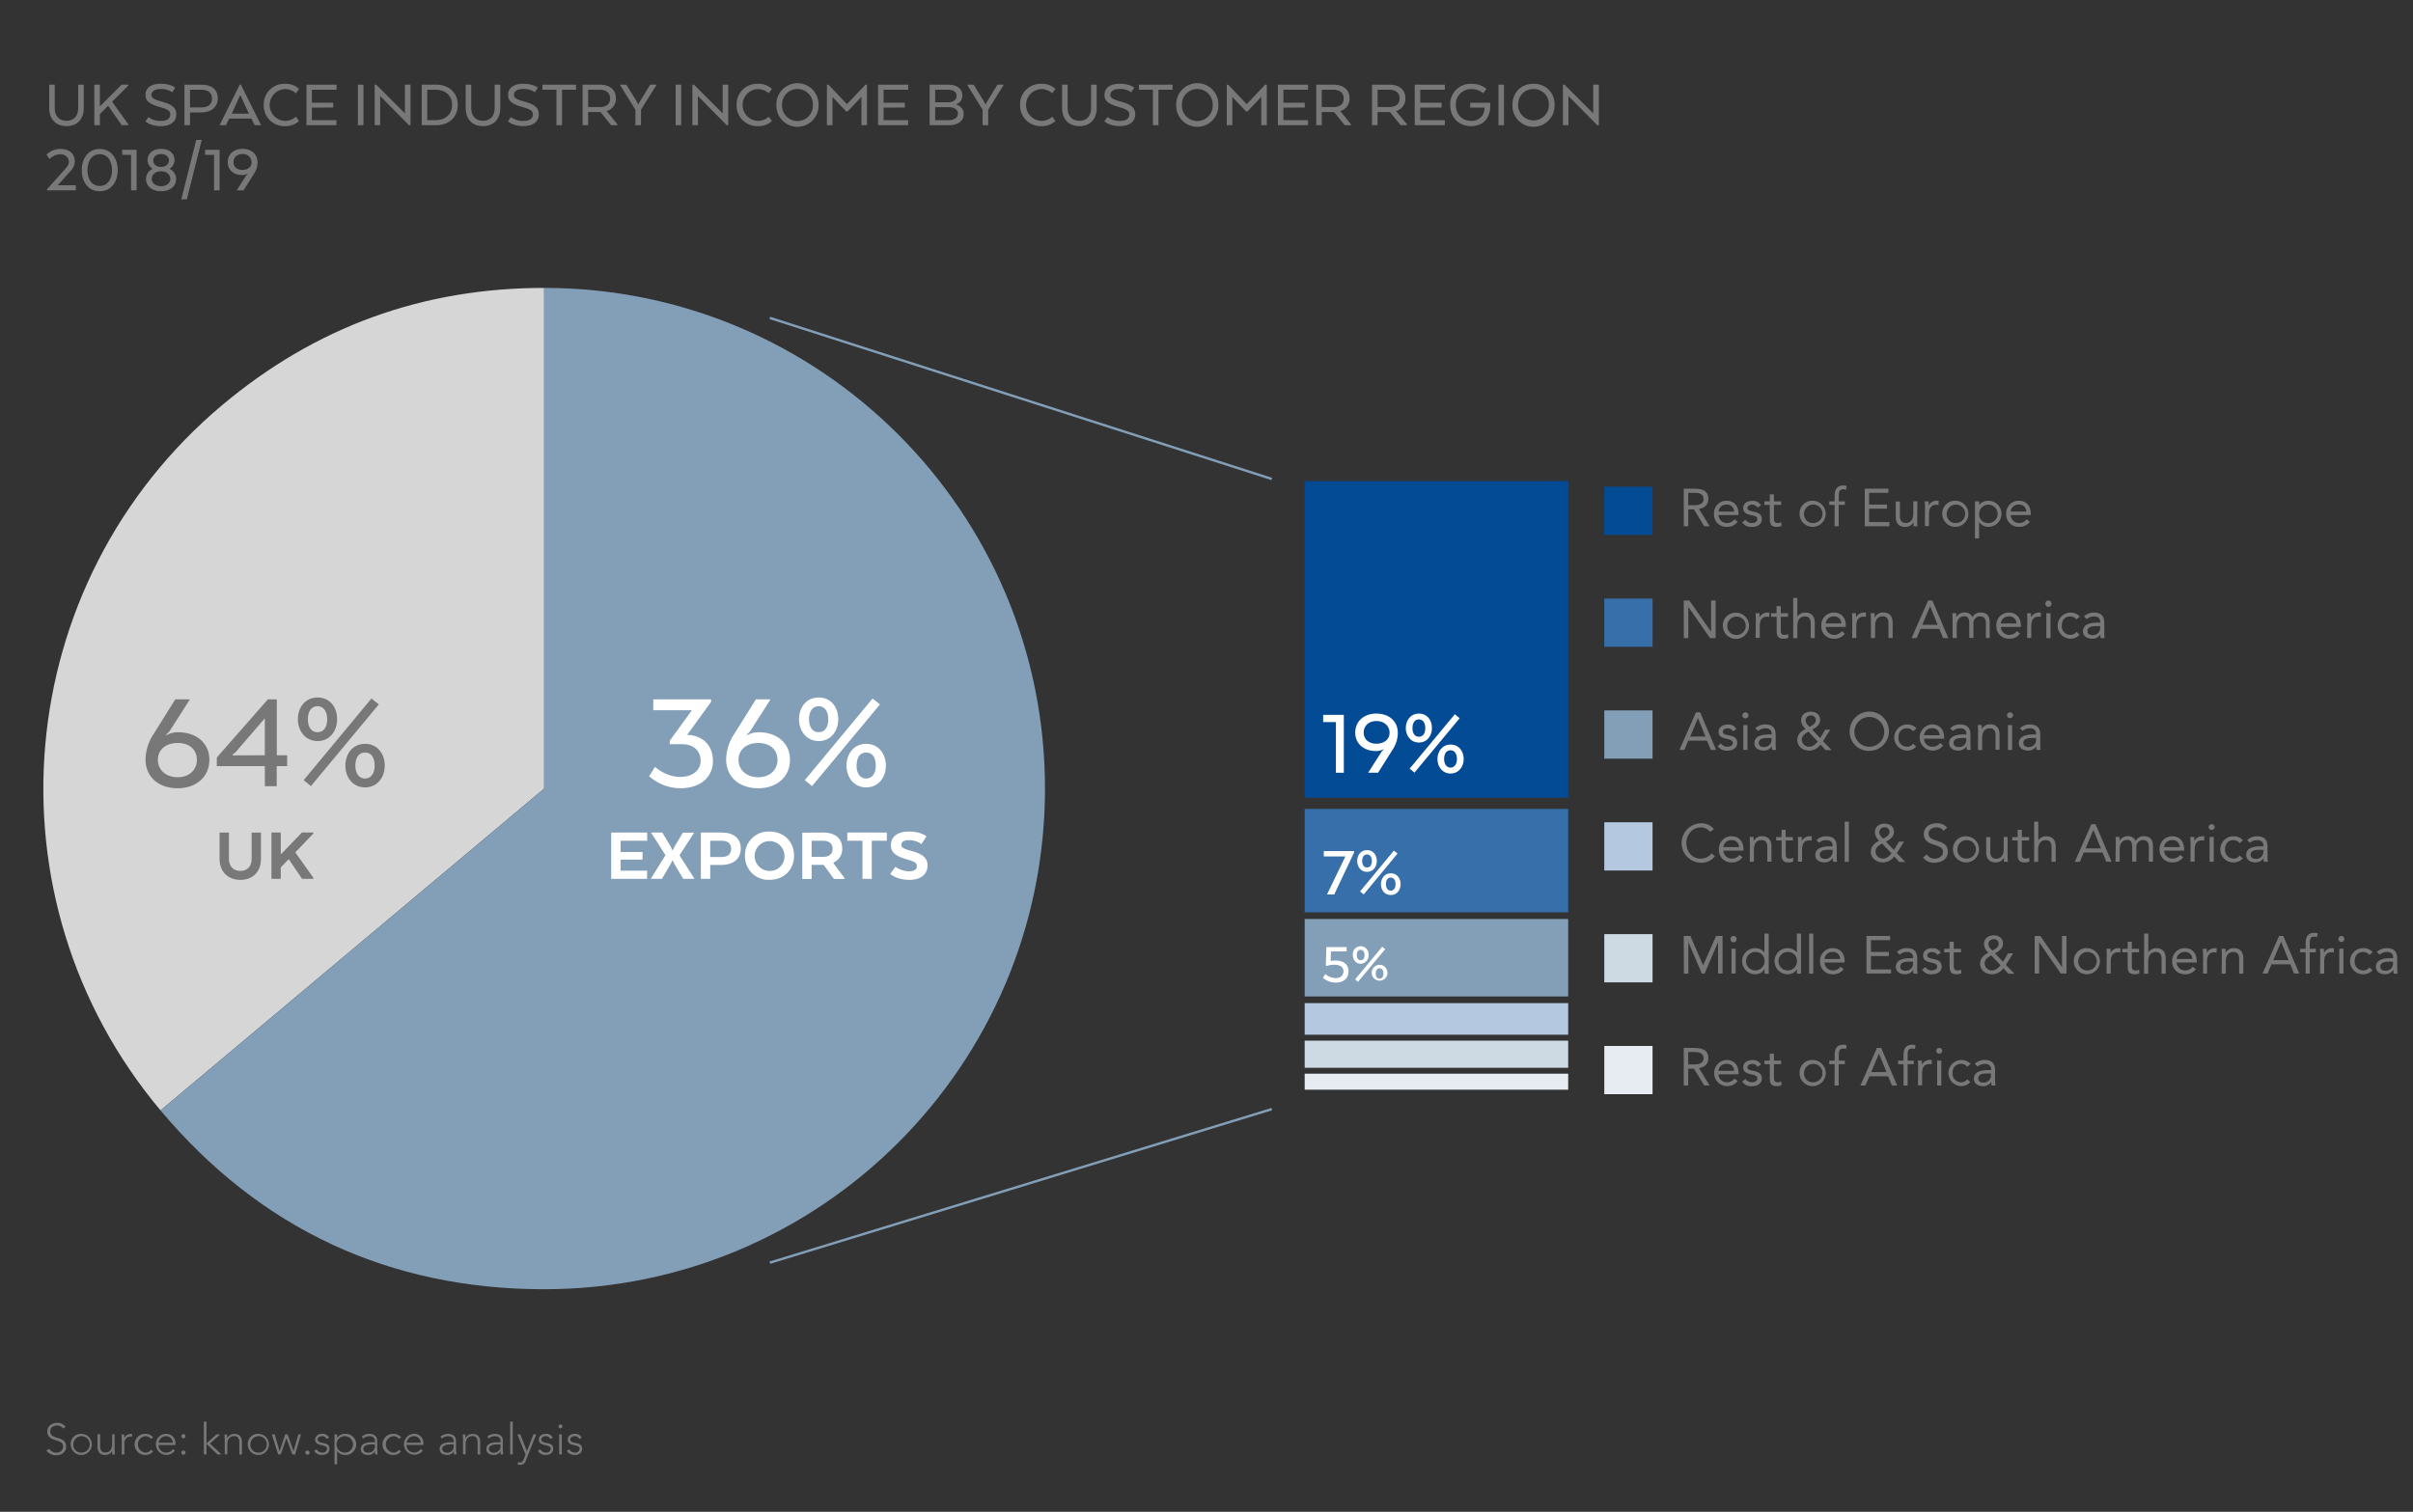 <?xml version="1.0" encoding="UTF-8"?>
<svg xmlns="http://www.w3.org/2000/svg" id="Artwork" viewBox="0 0 1000 626.73">
  <rect x="0" y="0" width="1000" height="626.73" fill="#333333" stroke="none"/>
  <defs>
    <style>.cls-1{fill:#797879;}.cls-2{fill:#044b95;}.cls-3{fill:#366faa;}.cls-4,.cls-9{fill:#839fb8;}.cls-5{fill:#b4c9df;}.cls-6{fill:#cdd9e3;}.cls-7{fill:#e6ecf1;}.cls-8{fill:#d7d6d7;}.cls-9{stroke:#839fb8;stroke-miterlimit:10;}.cls-10{fill:#fff;}</style>
  </defs>
  <path class="cls-1" d="M20.39,44.85V35.1h2.29v9.75c0,3,1.63,5.23,4.88,5.23s4.84-2.24,4.84-5.23V35.1h2.32v9.75c0,4.36-2.6,7.44-7.16,7.44S20.39,49.21,20.39,44.85Z"></path>
  <path class="cls-1" d="M50.38,35.1h2.8v.34l-6.7,6.72,6.7,9.41v.33H50.46L44.8,43.84l-3.41,3.44V51.9h-2.3V35.1h2.3v9Z"></path>
  <path class="cls-1" d="M66.56,50.14c2.83,0,4-1.09,4-2.66s-1-2.16-4.42-3.14c-4-1.15-5.85-2.38-5.85-5,0-2.89,2.35-4.62,6.3-4.62,4.2,0,6,1.62,6,1.62L71.4,38.27a8,8,0,0,0-4.78-1.38c-2.27,0-3.87.87-3.87,2.44,0,1.26,1,1.9,4.43,2.83,4.39,1.2,5.88,2.69,5.88,5.23,0,2.78-2,4.9-6.47,4.9-4.34,0-6.33-2-6.33-2l1.26-1.74A8,8,0,0,0,66.56,50.14Z"></path>
  <path class="cls-1" d="M83.5,35.1c4.2,0,6.75,2,6.75,5.66s-2.75,5.85-6.89,5.85H78.74V51.9h-2.3V35.1Zm-.08,2.1H78.74v7.34h4.68c2.71,0,4.45-1.12,4.45-3.73C87.87,38.38,86.1,37.2,83.42,37.2Z"></path>
  <path class="cls-1" d="M99.82,35.1l8.38,16.8h-2.64l-1.37-2.74H95L93.61,51.9H91l8.35-16.8Zm-.39,4.54-3.27,7.19-.17.28h7.19l-.16-.28-3.31-7.19Z"></path>
  <path class="cls-1" d="M118.08,52.29a8.51,8.51,0,0,1-8.79-8.76,8.5,8.5,0,0,1,8.79-8.79,7.89,7.89,0,0,1,5.85,2.13l-1.31,1.79a6.91,6.91,0,0,0-4.51-1.74,6.6,6.6,0,0,0,0,13.19,6.63,6.63,0,0,0,4.51-1.74l1.31,1.8A8,8,0,0,1,118.08,52.29Z"></path>
  <path class="cls-1" d="M129.25,44.62V49.8h10.19v2.1H127V35.1h12.48v2.1H129.25v5.38h8.85v2Z"></path>
  <path class="cls-1" d="M148.32,51.9V35.1h2.3V51.9Z"></path>
  <path class="cls-1" d="M169.49,51.9,157.56,39.83V51.9h-2.3V35.1h.65L167.81,47V35.1h2.32V51.9Z"></path>
  <path class="cls-1" d="M180.77,51.9h-6V35.1h6c5.35,0,8.93,3.31,8.93,8.4S186.12,51.9,180.77,51.9Zm-3.72-2.1h3.55c3.84,0,6.75-2.29,6.75-6.3s-2.91-6.3-6.75-6.3h-3.55Z"></path>
  <path class="cls-1" d="M193,44.85V35.1h2.29v9.75c0,3,1.63,5.23,4.88,5.23S205,47.84,205,44.85V35.1h2.32v9.75c0,4.36-2.6,7.44-7.16,7.44S193,49.21,193,44.85Z"></path>
  <path class="cls-1" d="M216.83,50.14c2.83,0,4-1.09,4-2.66s-1-2.16-4.43-3.14c-4-1.15-5.85-2.38-5.85-5,0-2.89,2.35-4.62,6.3-4.62,4.2,0,6.05,1.62,6.05,1.62l-1.26,1.91a8,8,0,0,0-4.79-1.38c-2.27,0-3.86.87-3.86,2.44,0,1.26,1,1.9,4.42,2.83,4.4,1.2,5.88,2.69,5.88,5.23,0,2.78-2,4.9-6.47,4.9-4.34,0-6.33-2-6.33-2l1.26-1.74A8,8,0,0,0,216.83,50.14Z"></path>
  <path class="cls-1" d="M238.73,35.1v2.1h-5.82V51.9h-2.3V37.2h-5.8V35.1Z"></path>
  <path class="cls-1" d="M255.25,40.76A5.22,5.22,0,0,1,251.47,46v.12l4.34,5.34v.45h-2.55l-4.39-5.46h-5.13V51.9h-2.29V35.1h7C252.67,35.1,255.25,37.09,255.25,40.76Zm-6.83-3.56h-4.68v7.17h4.9c2.47,0,4.2-1.12,4.2-3.56S251.11,37.2,248.42,37.2Z"></path>
  <path class="cls-1" d="M272.11,35.1l-6.47,10.36V51.9h-2.33V45.49L256.87,35.1h2.69l4.4,7.11.47,1h.17l.51-1,4.34-7.11Z"></path>
  <path class="cls-1" d="M280,51.9V35.1h2.3V51.9Z"></path>
  <path class="cls-1" d="M301.17,51.9,289.24,39.83V51.9h-2.3V35.1h.65L299.49,47V35.1h2.32V51.9Z"></path>
  <path class="cls-1" d="M314.05,52.29a8.5,8.5,0,0,1-8.79-8.76,8.49,8.49,0,0,1,8.79-8.79,7.89,7.89,0,0,1,5.85,2.13l-1.32,1.79a6.87,6.87,0,0,0-4.5-1.74,6.6,6.6,0,0,0,0,13.19,6.62,6.62,0,0,0,4.5-1.74l1.32,1.8A8,8,0,0,1,314.05,52.29Z"></path>
  <path class="cls-1" d="M321.75,43.53a8.74,8.74,0,1,1,17.47,0,8.74,8.74,0,1,1-17.47,0Zm15.12,0a6.39,6.39,0,1,0-12.77,0,6.39,6.39,0,1,0,12.77,0Z"></path>
  <path class="cls-1" d="M351.29,46.19h-.62l-5.68-6V51.9h-2.3V35.1h.65L351,43.17l7.67-8.07h.62V51.9H357V40.11Z"></path>
  <path class="cls-1" d="M366.18,44.62V49.8h10.2v2.1H363.89V35.1h12.49v2.1h-10.2v5.38H375v2Z"></path>
  <path class="cls-1" d="M393.12,51.9h-7.87V35.1h7.56c3.75,0,6,1.57,6,4.54a3.58,3.58,0,0,1-2.49,3.55v.2a3.9,3.9,0,0,1,3.05,3.81C399.39,50.36,396.84,51.9,393.12,51.9Zm-.36-14.7h-5.21v5.21h5.21c2.26,0,3.66-1,3.66-2.6C396.42,38,395.05,37.2,392.76,37.2Zm-5.21,12.6h5.65c2.1,0,3.78-.92,3.78-2.74,0-1.65-1.54-2.55-3.55-2.63h-5.88Z"></path>
  <path class="cls-1" d="M416,35.1l-6.47,10.36V51.9h-2.32V45.49L400.79,35.1h2.69l4.4,7.11.47,1h.17l.5-1,4.34-7.11Z"></path>
  <path class="cls-1" d="M431.54,52.29a8.51,8.51,0,0,1-8.8-8.76,8.5,8.5,0,0,1,8.8-8.79,7.89,7.89,0,0,1,5.85,2.13l-1.32,1.79a6.88,6.88,0,0,0-4.51-1.74,6.6,6.6,0,0,0,0,13.19,6.63,6.63,0,0,0,4.51-1.74l1.32,1.8A8,8,0,0,1,431.54,52.29Z"></path>
  <path class="cls-1" d="M440.16,44.85V35.1h2.29v9.75c0,3,1.63,5.23,4.88,5.23s4.84-2.24,4.84-5.23V35.1h2.32v9.75c0,4.36-2.6,7.44-7.16,7.44S440.16,49.21,440.16,44.85Z"></path>
  <path class="cls-1" d="M464,50.14c2.83,0,4-1.09,4-2.66s-1-2.16-4.43-3.14c-4-1.15-5.85-2.38-5.85-5,0-2.89,2.35-4.62,6.3-4.62,4.2,0,6.05,1.62,6.05,1.62l-1.26,1.91a8,8,0,0,0-4.79-1.38c-2.27,0-3.86.87-3.86,2.44,0,1.26,1,1.9,4.42,2.83,4.4,1.2,5.88,2.69,5.88,5.23,0,2.78-2,4.9-6.47,4.9-4.34,0-6.33-2-6.33-2L459,48.51A8,8,0,0,0,464,50.14Z"></path>
  <path class="cls-1" d="M485.91,35.1v2.1h-5.82V51.9h-2.3V37.2H472V35.1Z"></path>
  <path class="cls-1" d="M487.45,43.53a8.74,8.74,0,1,1,17.47,0,8.74,8.74,0,1,1-17.47,0Zm15.12,0a6.39,6.39,0,1,0-12.77,0,6.39,6.39,0,1,0,12.77,0Z"></path>
  <path class="cls-1" d="M517,46.19h-.62l-5.68-6V51.9h-2.3V35.1H509l7.64,8.07,7.67-8.07H525V51.9h-2.3V40.11Z"></path>
  <path class="cls-1" d="M531.88,44.62V49.8h10.2v2.1H529.59V35.1h12.49v2.1h-10.2v5.38h8.85v2Z"></path>
  <path class="cls-1" d="M559.27,40.76A5.22,5.22,0,0,1,555.49,46v.12l4.34,5.34v.45h-2.55l-4.4-5.46h-5.12V51.9h-2.3V35.1h7C556.69,35.1,559.27,37.09,559.27,40.76Zm-6.83-3.56h-4.68v7.17h4.9c2.47,0,4.2-1.12,4.2-3.56S555.13,37.2,552.44,37.2Z"></path>
  <path class="cls-1" d="M582.42,40.76A5.21,5.21,0,0,1,578.64,46v.12L583,51.45v.45h-2.54L576,46.44h-5.12V51.9h-2.3V35.1h7C579.85,35.1,582.42,37.09,582.42,40.76Zm-6.83-3.56h-4.67v7.17h4.9c2.46,0,4.2-1.12,4.2-3.56S578.28,37.2,575.59,37.2Z"></path>
  <path class="cls-1" d="M588.58,44.62V49.8h10.2v2.1H586.29V35.1h12.49v2.1h-10.2v5.38h8.85v2Z"></path>
  <path class="cls-1" d="M617.59,42.58v1.29c0,5.06-2.88,8.42-7.89,8.42-5.41,0-8.71-3.89-8.71-8.76a8.43,8.43,0,0,1,8.79-8.79c4.31,0,6.24,2.18,6.24,2.18l-1.37,1.77a7.2,7.2,0,0,0-4.87-1.77,6.28,6.28,0,0,0-6.44,6.61c0,3.64,2.38,6.58,6.33,6.58a5.19,5.19,0,0,0,5.54-5.26v-.23h-5.93v-2Z"></path>
  <path class="cls-1" d="M621,51.9V35.1h2.29V51.9Z"></path>
  <path class="cls-1" d="M626.78,43.53c0-4.93,3.38-8.79,8.7-8.79a8.41,8.41,0,0,1,8.77,8.79,8.74,8.74,0,1,1-17.47,0Zm15.11,0a6.27,6.27,0,0,0-6.41-6.61c-3.86,0-6.35,2.94-6.35,6.61a6.38,6.38,0,1,0,12.76,0Z"></path>
  <path class="cls-1" d="M661.94,51.9,650,39.83V51.9h-2.29V35.1h.64L660.26,47V35.1h2.33V51.9Z"></path>
  <path class="cls-1" d="M26.8,70.31c1.26-1.4,1.74-2.13,1.74-3.22,0-1.77-1.4-3.14-3.64-3.14a6.25,6.25,0,0,0-4.34,2l-1.29-1.85A8.13,8.13,0,0,1,25,61.74c4,0,6,2.24,6,5.12A5.83,5.83,0,0,1,29.12,71L23.94,76.8h7.48v2.1H19.52v-.5Z"></path>
  <path class="cls-1" d="M33.88,70.53c0-4.84,2.69-8.79,7.45-8.79s7.45,3.95,7.45,8.79-2.66,8.76-7.45,8.76S33.88,75.32,33.88,70.53Zm12.55,0c0-3.67-1.77-6.61-5.1-6.61s-5.09,2.94-5.09,6.61,1.76,6.55,5.09,6.55S46.43,74.17,46.43,70.53Z"></path>
  <path class="cls-1" d="M56.62,62.1V78.9h-2.3V64.2H50.63V62.1Z"></path>
  <path class="cls-1" d="M60.51,74.28A4.61,4.61,0,0,1,63.28,70a4.2,4.2,0,0,1-2.12-3.67c0-2.58,2.1-4.62,5.6-4.62s5.57,2,5.57,4.62A4.21,4.21,0,0,1,70.2,70,4.64,4.64,0,0,1,73,74.28c0,2.72-2.27,5-6.21,5S60.51,77,60.51,74.28Zm10.08-.08C70.59,72.32,69,71,66.76,71s-3.87,1.31-3.87,3.19c0,1.59,1.51,3,3.87,3S70.59,75.79,70.59,74.2ZM70,66.44c0-1.43-1.24-2.57-3.22-2.57S63.51,65,63.51,66.44c0,1.6,1.23,2.77,3.25,2.77S70,68,70,66.44Z"></path>
  <path class="cls-1" d="M75.13,82.65,81.32,58h2.29L77.42,82.65Z"></path>
  <path class="cls-1" d="M91,62.1V78.9H88.71V64.2H85V62.1Z"></path>
  <path class="cls-1" d="M105.14,72.21l-4.2,6.69H98.09L101.87,73a2.87,2.87,0,0,1,.75-.82V72a4.43,4.43,0,0,1-2.24.56c-3.67,0-6-2.24-6-5.32,0-3.44,2.66-5.54,6.1-5.54,3.69,0,6.24,2.18,6.24,5.6A8.79,8.79,0,0,1,105.14,72.21Zm-.87-5a3.49,3.49,0,0,0-3.77-3.36c-2.27,0-3.73,1.4-3.73,3.34s1.37,3.24,3.73,3.24C102.48,70.47,104.27,69.38,104.27,67.25Z"></path>
  <polygon class="cls-2" points="664.85 201.77 684.85 201.77 684.85 221.77 664.85 221.77 664.85 201.77 664.85 201.77"></polygon>
  <path class="cls-1" d="M697.78,202.57h4c3,0,6.2.44,6.2,4.29,0,2.27-1.47,3.74-3.89,4.12l4.42,7.17h-2.26l-4.23-7h-2.37v7h-1.85Zm1.85,6.87h1.65c2,0,4.7,0,4.7-2.58,0-2.24-2-2.57-3.76-2.57h-2.59Z"></path>
  <path class="cls-1" d="M720.11,216.28a5.28,5.28,0,0,1-4.58,2.13,5.1,5.1,0,0,1-5.21-5.41,5.15,5.15,0,0,1,5.28-5.41c2.9,0,4.88,2,4.88,5.39v.55h-8.31a3.44,3.44,0,0,0,3.36,3.3,3.84,3.84,0,0,0,3.28-1.56Zm-1.48-4.2a2.86,2.86,0,0,0-3.1-2.91,3.18,3.18,0,0,0-3.36,2.91Z"></path>
  <path class="cls-1" d="M723.36,215.44a3.19,3.19,0,0,0,2.64,1.39c1.08,0,2.27-.46,2.27-1.59s-1.1-1.38-2.2-1.62c-2-.44-3.63-.86-3.63-3s1.94-3,3.85-3a3.75,3.75,0,0,1,3.5,1.87l-1.43.94a2.47,2.47,0,0,0-2.18-1.23c-.95,0-2,.46-2,1.43s1.23,1.23,2.59,1.5c1.83.35,3.37,1,3.37,3.08,0,2.33-2.07,3.23-4.12,3.23a4.34,4.34,0,0,1-4-1.91Z"></path>
  <path class="cls-1" d="M738.15,209.3h-3v5.15c0,1.32,0,2.38,1.54,2.38a3.35,3.35,0,0,0,1.52-.35l.07,1.56a5.34,5.34,0,0,1-2,.37c-2.44,0-2.83-1.32-2.83-3.45V209.3h-2.25v-1.45h2.25v-2.93h1.71v2.93h3Z"></path>
  <path class="cls-1" d="M751.28,207.59a5.41,5.41,0,1,1-5.5,5.41A5.24,5.24,0,0,1,751.28,207.59Zm0,9.24a3.83,3.83,0,1,0-3.65-3.83A3.59,3.59,0,0,0,751.28,216.83Z"></path>
  <path class="cls-1" d="M760.32,209.3h-2.24v-1.45h2.24v-2.31c0-2.51.88-4.29,3.66-4.29a3.24,3.24,0,0,1,1.32.26l-.25,1.54a3.56,3.56,0,0,0-1.16-.22c-1.78,0-1.85,1.3-1.85,3.09v1.93h2.51v1.45H762v8.85h-1.72Z"></path>
  <path class="cls-1" d="M772.8,202.57h9.79v1.72h-8v4.88h7.42v1.72h-7.42v5.54H783v1.72H772.8Z"></path>
  <path class="cls-1" d="M794.51,215.71c0,.94.09,1.76.09,2.44H793c0-.55,0-1.12,0-1.7h0a3.72,3.72,0,0,1-3.43,2c-2.71,0-3.92-1.71-3.92-4.2v-6.36h1.72V214c0,1.72.75,2.8,2.35,2.8,2.23,0,3.2-1.61,3.2-4v-5h1.71Z"></path>
  <path class="cls-1" d="M797.77,210.29c0-.94-.09-1.76-.09-2.44h1.63c0,.55,0,1.12,0,1.7h0a3.74,3.74,0,0,1,3.44-2,2,2,0,0,1,.7.11l-.11,1.74a3.21,3.21,0,0,0-.92-.14c-2.09,0-3,1.48-3,3.83v5h-1.71Z"></path>
  <path class="cls-1" d="M810.42,207.59a5.41,5.41,0,1,1-5.5,5.41A5.24,5.24,0,0,1,810.42,207.59Zm0,9.24a3.83,3.83,0,1,0-3.66-3.83A3.59,3.59,0,0,0,810.42,216.83Z"></path>
  <path class="cls-1" d="M818.49,207.85h1.72v1.5h0a4.78,4.78,0,0,1,3.7-1.76,5.41,5.41,0,0,1,.26,10.82,4.45,4.45,0,0,1-4-2.09h0v6.85h-1.72Zm5.37,9a3.83,3.83,0,1,0-3.65-3.83A3.59,3.59,0,0,0,823.86,216.83Z"></path>
  <path class="cls-1" d="M841.22,216.28a5.29,5.29,0,0,1-4.58,2.13,5.11,5.11,0,0,1-5.22-5.41,5.16,5.16,0,0,1,5.29-5.41c2.9,0,4.88,2,4.88,5.39v.55h-8.32a3.45,3.45,0,0,0,3.37,3.3,3.86,3.86,0,0,0,3.28-1.56Zm-1.48-4.2a2.86,2.86,0,0,0-3.1-2.91,3.19,3.19,0,0,0-3.37,2.91Z"></path>
  <polygon class="cls-3" points="664.85 248.13 684.85 248.13 684.85 268.13 664.85 268.13 664.85 248.13 664.85 248.13"></polygon>
  <path class="cls-1" d="M697.78,248.94h2.33l9,12.94h0V248.94H711v15.58h-2.33l-9-12.94h0v12.94h-1.85Z"></path>
  <path class="cls-1" d="M719.49,254a5.42,5.42,0,1,1-5.5,5.42A5.25,5.25,0,0,1,719.49,254Zm0,9.25a3.83,3.83,0,1,0-3.65-3.83A3.6,3.6,0,0,0,719.49,263.2Z"></path>
  <path class="cls-1" d="M727.65,256.66c0-1-.09-1.76-.09-2.44h1.63c0,.55,0,1.12,0,1.69h0a3.74,3.74,0,0,1,3.43-2,2.28,2.28,0,0,1,.71.11l-.11,1.74a3.22,3.22,0,0,0-.93-.13c-2.09,0-3,1.47-3,3.83v5h-1.72Z"></path>
  <path class="cls-1" d="M741,255.67h-3v5.15c0,1.32,0,2.38,1.54,2.38a3.24,3.24,0,0,0,1.52-.36l.07,1.57a5.33,5.33,0,0,1-2,.37c-2.45,0-2.84-1.32-2.84-3.45v-5.66H734v-1.45h2.25v-2.93H738v2.93h3Z"></path>
  <path class="cls-1" d="M743.14,247.88h1.72v7.77h0a3.85,3.85,0,0,1,3.3-1.7c2.71,0,3.92,1.72,3.92,4.21v6.36H750.4v-6.19c0-1.71-.75-2.79-2.35-2.79-2.22,0-3.19,1.6-3.19,4v5h-1.72Z"></path>
  <path class="cls-1" d="M764.57,262.65a5.28,5.28,0,0,1-4.58,2.13,5.1,5.1,0,0,1-5.21-5.41,5.16,5.16,0,0,1,5.28-5.42c2.9,0,4.88,2,4.88,5.39v.56h-8.31a3.44,3.44,0,0,0,3.36,3.3,3.82,3.82,0,0,0,3.28-1.57Zm-1.47-4.21a2.86,2.86,0,0,0-3.11-2.9,3.18,3.18,0,0,0-3.36,2.9Z"></path>
  <path class="cls-1" d="M767.6,256.66c0-1-.08-1.76-.08-2.44h1.62c0,.55.05,1.12.05,1.69h0a3.76,3.76,0,0,1,3.44-2,2.22,2.22,0,0,1,.7.11l-.11,1.74a3.2,3.2,0,0,0-.92-.13c-2.09,0-3,1.47-3,3.83v5H767.6Z"></path>
  <path class="cls-1" d="M775.35,256.66c0-1-.09-1.76-.09-2.44h1.63c0,.55,0,1.12,0,1.69H777a3.73,3.73,0,0,1,3.43-2c2.71,0,3.92,1.72,3.92,4.21v6.36h-1.72v-6.19c0-1.71-.75-2.79-2.35-2.79-2.23,0-3.2,1.6-3.2,4v5h-1.71Z"></path>
  <path class="cls-1" d="M799.07,248.94h1.73l6.63,15.58h-2.16l-1.58-3.83H795.9l-1.61,3.83H792.2Zm.83,2.37h0L796.62,259H803Z"></path>
  <path class="cls-1" d="M809.18,256.66c0-1-.08-1.76-.08-2.44h1.62c0,.55,0,1.12,0,1.69h0a3.74,3.74,0,0,1,3.43-2,3.2,3.2,0,0,1,3.26,2,3.59,3.59,0,0,1,3.26-2c3,0,3.91,1.65,3.91,4.32v6.25H823v-6.17c0-1.43-.51-2.81-2.51-2.81a2.77,2.77,0,0,0-2.66,3v5.95h-1.72v-5.84c0-2.26-.57-3.14-2-3.14-2.22,0-3.19,1.6-3.19,4v5h-1.72Z"></path>
  <path class="cls-1" d="M837.13,262.65a5.29,5.29,0,0,1-4.58,2.13,5.1,5.1,0,0,1-5.22-5.41,5.16,5.16,0,0,1,5.28-5.42c2.91,0,4.89,2,4.89,5.39v.56h-8.32a3.45,3.45,0,0,0,3.37,3.3,3.84,3.84,0,0,0,3.28-1.57Zm-1.48-4.21a2.85,2.85,0,0,0-3.1-2.9,3.19,3.19,0,0,0-3.37,2.9Z"></path>
  <path class="cls-1" d="M840.16,256.66c0-1-.09-1.76-.09-2.44h1.63c0,.55,0,1.12,0,1.69h0a3.74,3.74,0,0,1,3.43-2,2.22,2.22,0,0,1,.7.11l-.11,1.74a3.1,3.1,0,0,0-.92-.13c-2.09,0-3,1.47-3,3.83v5h-1.72Z"></path>
  <path class="cls-1" d="M848.92,248.94a1.25,1.25,0,0,1,1.25,1.25,1.26,1.26,0,1,1-2.51,0A1.25,1.25,0,0,1,848.92,248.94Zm-.86,5.28h1.71v10.3h-1.71Z"></path>
  <path class="cls-1" d="M860.51,256.79a3.15,3.15,0,0,0-2.59-1.25c-2.32,0-3.48,1.71-3.48,3.83a3.56,3.56,0,0,0,3.48,3.83,3,3,0,0,0,2.61-1.28l1.28,1.21a5,5,0,0,1-3.89,1.65,5.42,5.42,0,0,1,0-10.83,5.26,5.26,0,0,1,4,1.63Z"></path>
  <path class="cls-1" d="M863.66,255.54a5.71,5.71,0,0,1,4.09-1.59c3,0,4.31,1.46,4.31,4.36v4.42a12.58,12.58,0,0,0,.15,1.79h-1.65a7.4,7.4,0,0,1-.11-1.54h0a3.91,3.91,0,0,1-3.39,1.8c-2.09,0-3.83-1.06-3.83-3.06,0-3.41,4-3.61,6.49-3.61h.66v-.31c0-1.49-.94-2.26-2.55-2.26a4.57,4.57,0,0,0-3.06,1.12Zm5,4c-2.18,0-3.59.6-3.59,2s1,1.78,2.27,1.78a2.93,2.93,0,0,0,3-3.1v-.67Z"></path>
  <polygon class="cls-4" points="664.85 294.5 684.85 294.5 684.85 314.5 664.85 314.5 664.85 294.5 664.85 294.5"></polygon>
  <path class="cls-1" d="M702.84,295.31h1.74l6.62,15.57H709l-1.58-3.83h-7.79l-1.61,3.83H696Zm.83,2.37h0l-3.23,7.66h6.35Z"></path>
  <path class="cls-1" d="M713.18,308.18a3.2,3.2,0,0,0,2.64,1.38c1.08,0,2.26-.46,2.26-1.58s-1.1-1.39-2.2-1.63c-2-.44-3.63-.86-3.63-3s1.94-3,3.85-3a3.73,3.73,0,0,1,3.5,1.87l-1.43.95a2.44,2.44,0,0,0-2.18-1.23c-.94,0-2,.46-2,1.43s1.23,1.23,2.6,1.49c1.82.35,3.36,1,3.36,3.08,0,2.34-2.07,3.24-4.11,3.24a4.35,4.35,0,0,1-4-1.92Z"></path>
  <path class="cls-1" d="M723.34,295.31a1.24,1.24,0,0,1,1.25,1.25,1.25,1.25,0,1,1-2.5,0A1.25,1.25,0,0,1,723.34,295.31Zm-.86,5.28h1.72v10.29h-1.72Z"></path>
  <path class="cls-1" d="M727.48,301.91a5.71,5.71,0,0,1,4.09-1.59c3,0,4.31,1.45,4.31,4.36v4.42a11.11,11.11,0,0,0,.16,1.78h-1.65a7.36,7.36,0,0,1-.11-1.54h0a3.88,3.88,0,0,1-3.39,1.81c-2.09,0-3.83-1.06-3.83-3.06,0-3.41,4-3.61,6.5-3.61h.66v-.31c0-1.49-.95-2.26-2.56-2.26a4.57,4.57,0,0,0-3.06,1.12Zm5,4c-2.18,0-3.59.6-3.59,2s1,1.79,2.27,1.79a3,3,0,0,0,3-3.11v-.66Z"></path>
  <path class="cls-1" d="M754.45,308.64a5.59,5.59,0,0,1-4.66,2.51c-2.64,0-4.95-1.65-4.95-4.45,0-2.2,1.58-3.65,3.45-4.51a5.16,5.16,0,0,1-1.87-3.61c0-2.31,1.87-3.56,4-3.56s3.89,1.17,3.89,3.45c0,2-1.74,3.15-3.3,4l3.3,3.5,2.09-3.5h2.09l-3,4.8,3.56,3.65h-2.53Zm-5-5.33c-1.32.73-2.75,1.65-2.75,3.33a3,3,0,0,0,3,2.92c1.61,0,2.62-1,3.61-2.15Zm.47-2c1.16-.64,2.59-1.34,2.59-2.88a1.84,1.84,0,0,0-2-1.83,2.1,2.1,0,0,0-2.24,2.09,3.08,3.08,0,0,0,1.08,2.05Z"></path>
  <path class="cls-1" d="M766.55,303.09a8.14,8.14,0,1,1,8.14,8.19A7.91,7.91,0,0,1,766.55,303.09Zm14.3,0a6.17,6.17,0,1,0-6.16,6.47A6.15,6.15,0,0,0,780.85,303.09Z"></path>
  <path class="cls-1" d="M792.82,303.16a3.16,3.16,0,0,0-2.6-1.25c-2.31,0-3.47,1.71-3.47,3.82a3.55,3.55,0,0,0,3.47,3.83,3,3,0,0,0,2.62-1.27l1.28,1.21a5,5,0,0,1-3.9,1.65,5.42,5.42,0,0,1,0-10.83,5.23,5.23,0,0,1,4,1.63Z"></path>
  <path class="cls-1" d="M805.29,309a5.27,5.27,0,0,1-4.58,2.14,5.42,5.42,0,0,1,.07-10.83c2.91,0,4.89,2,4.89,5.39v.55h-8.32a3.44,3.44,0,0,0,3.36,3.3A3.81,3.81,0,0,0,804,308Zm-1.47-4.2a2.86,2.86,0,0,0-3.11-2.9,3.18,3.18,0,0,0-3.36,2.9Z"></path>
  <path class="cls-1" d="M808.19,301.91a5.75,5.75,0,0,1,4.1-1.59c3,0,4.31,1.45,4.31,4.36v4.42a12.43,12.43,0,0,0,.15,1.78H815.1a7.36,7.36,0,0,1-.11-1.54h0a3.89,3.89,0,0,1-3.39,1.81c-2.09,0-3.83-1.06-3.83-3.06,0-3.41,4-3.61,6.49-3.61h.66v-.31c0-1.49-.94-2.26-2.55-2.26a4.57,4.57,0,0,0-3.06,1.12Zm5,4c-2.18,0-3.59.6-3.59,2s1,1.79,2.27,1.79a2.93,2.93,0,0,0,3-3.11v-.66Z"></path>
  <path class="cls-1" d="M819.74,303c0-.95-.08-1.76-.08-2.44h1.63c0,.55,0,1.12,0,1.69h0a3.75,3.75,0,0,1,3.43-2c2.71,0,3.92,1.72,3.92,4.2v6.36H827V304.7c0-1.72-.75-2.79-2.36-2.79-2.22,0-3.19,1.6-3.19,4v5h-1.72Z"></path>
  <path class="cls-1" d="M833,295.31a1.25,1.25,0,0,1,1.25,1.25,1.26,1.26,0,0,1-2.51,0A1.25,1.25,0,0,1,833,295.31Zm-.86,5.28h1.72v10.29h-1.72Z"></path>
  <path class="cls-1" d="M837.12,301.91a5.75,5.75,0,0,1,4.1-1.59c3,0,4.31,1.45,4.31,4.36v4.42a12.43,12.43,0,0,0,.15,1.78H844a7.36,7.36,0,0,1-.11-1.54h0a3.89,3.89,0,0,1-3.39,1.81c-2.09,0-3.83-1.06-3.83-3.06,0-3.41,4-3.61,6.49-3.61h.66v-.31c0-1.49-.94-2.26-2.55-2.26A4.57,4.57,0,0,0,838.2,303Zm5,4c-2.18,0-3.59.6-3.59,2s1,1.79,2.27,1.79a2.93,2.93,0,0,0,3-3.11v-.66Z"></path>
  <polygon class="cls-5" points="664.85 340.87 684.85 340.87 684.85 360.87 664.85 360.87 664.85 340.87 664.85 340.87"></polygon>
  <path class="cls-1" d="M708.69,344.88A4.8,4.8,0,0,0,704.8,343c-3.48,0-5.94,3.06-5.94,6.47,0,3.61,2.44,6.47,5.94,6.47a5.49,5.49,0,0,0,4.51-2.18l1.38,1.17a6.91,6.91,0,0,1-5.89,2.73,8.19,8.19,0,0,1,0-16.37,6.73,6.73,0,0,1,5.5,2.44Z"></path>
  <path class="cls-1" d="M722.15,355.38a5.28,5.28,0,0,1-4.57,2.13,5.1,5.1,0,0,1-5.22-5.41,5.16,5.16,0,0,1,5.28-5.41c2.91,0,4.89,2,4.89,5.39v.55h-8.32a3.45,3.45,0,0,0,3.37,3.3,3.86,3.86,0,0,0,3.28-1.56Zm-1.47-4.2a2.87,2.87,0,0,0-3.1-2.91,3.19,3.19,0,0,0-3.37,2.91Z"></path>
  <path class="cls-1" d="M725.19,349.4c0-.95-.09-1.77-.09-2.45h1.63c0,.55,0,1.12,0,1.7h.05a3.72,3.72,0,0,1,3.43-2c2.71,0,3.92,1.71,3.92,4.2v6.36h-1.72v-6.18c0-1.72-.75-2.8-2.35-2.8-2.23,0-3.19,1.61-3.19,4v5h-1.72Z"></path>
  <path class="cls-1" d="M743.05,348.4h-3v5.15c0,1.32,0,2.38,1.54,2.38a3.42,3.42,0,0,0,1.52-.35l.06,1.56a5.26,5.26,0,0,1-2,.37c-2.44,0-2.84-1.32-2.84-3.45V348.4h-2.24V347h2.24V344H740V347h3Z"></path>
  <path class="cls-1" d="M745.16,349.4c0-.95-.08-1.77-.08-2.45h1.63c0,.55,0,1.12,0,1.7h0a3.74,3.74,0,0,1,3.43-2,2,2,0,0,1,.71.11l-.11,1.74a3.21,3.21,0,0,0-.92-.14c-2.1,0-3,1.48-3,3.83v5h-1.72Z"></path>
  <path class="cls-1" d="M752.78,348.27a5.7,5.7,0,0,1,4.09-1.58c3,0,4.31,1.45,4.31,4.35v4.43a11.22,11.22,0,0,0,.16,1.78h-1.65a7.36,7.36,0,0,1-.11-1.54h-.05a3.87,3.87,0,0,1-3.39,1.8c-2.09,0-3.83-1.05-3.83-3.05,0-3.42,4-3.61,6.5-3.61h.66v-.31c0-1.5-1-2.27-2.56-2.27a4.58,4.58,0,0,0-3.06,1.13Zm5,4c-2.18,0-3.59.59-3.59,2s1,1.78,2.27,1.78a2.94,2.94,0,0,0,3-3.1v-.66Z"></path>
  <path class="cls-1" d="M764.48,340.62h1.72v16.63h-1.72Z"></path>
  <path class="cls-1" d="M785,355a5.59,5.59,0,0,1-4.67,2.5c-2.64,0-5-1.65-5-4.44,0-2.2,1.59-3.65,3.46-4.51A5.18,5.18,0,0,1,777,345c0-2.31,1.87-3.56,4-3.56s3.9,1.16,3.9,3.45c0,2-1.74,3.15-3.3,4l3.3,3.5,2.09-3.5h2.09l-3,4.8,3.56,3.65h-2.53Zm-5-5.33c-1.32.73-2.75,1.65-2.75,3.32a3,3,0,0,0,3,2.93c1.61,0,2.62-1,3.61-2.16Zm.46-2c1.17-.64,2.6-1.34,2.6-2.88a1.83,1.83,0,0,0-2-1.83,2.1,2.1,0,0,0-2.24,2.09,3.11,3.11,0,0,0,1.07,2.05Z"></path>
  <path class="cls-1" d="M805.42,344.42a3.22,3.22,0,0,0-2.83-1.43c-1.63,0-3.33.77-3.33,2.62,0,1.43.79,2.07,3.28,2.86s4.67,1.56,4.67,4.62-2.67,4.56-5.48,4.56a5.66,5.66,0,0,1-4.8-2.16l1.58-1.3a3.77,3.77,0,0,0,3.33,1.74c1.58,0,3.38-.92,3.38-2.71s-1.29-2.24-4.07-3.16c-2.2-.73-3.87-1.7-3.87-4.3,0-3,2.58-4.48,5.31-4.48a5.34,5.34,0,0,1,4.35,1.82Z"></path>
  <path class="cls-1" d="M814.86,346.69a5.41,5.41,0,1,1-5.5,5.41A5.24,5.24,0,0,1,814.86,346.69Zm0,9.24a3.83,3.83,0,1,0-3.65-3.83A3.59,3.59,0,0,0,814.86,355.93Z"></path>
  <path class="cls-1" d="M832,354.81c0,.94.09,1.76.09,2.44h-1.63c0-.55,0-1.12,0-1.69h0a3.74,3.74,0,0,1-3.43,1.95c-2.71,0-3.92-1.71-3.92-4.2V347h1.72v6.19c0,1.71.75,2.79,2.35,2.79,2.22,0,3.19-1.61,3.19-4v-5H832Z"></path>
  <path class="cls-1" d="M840.89,348.4h-3v5.15c0,1.32,0,2.38,1.54,2.38a3.35,3.35,0,0,0,1.52-.35l.06,1.56a5.26,5.26,0,0,1-2,.37c-2.44,0-2.84-1.32-2.84-3.45V348.4h-2.24V347h2.24V344h1.72V347h3Z"></path>
  <path class="cls-1" d="M843,340.62h1.71v7.76h0a3.86,3.86,0,0,1,3.3-1.69c2.7,0,3.91,1.71,3.91,4.2v6.36h-1.71v-6.18c0-1.72-.75-2.8-2.36-2.8-2.22,0-3.19,1.61-3.19,4v5H843Z"></path>
  <path class="cls-1" d="M866.71,341.67h1.74l6.63,15.58h-2.16l-1.59-3.83h-7.78l-1.61,3.83h-2.09Zm.84,2.38h0l-3.24,7.66h6.36Z"></path>
  <path class="cls-1" d="M876.83,349.4c0-.95-.08-1.77-.08-2.45h1.62c0,.55,0,1.12,0,1.7h0a3.72,3.72,0,0,1,3.43-2,3.18,3.18,0,0,1,3.26,2,3.58,3.58,0,0,1,3.26-2c3,0,3.91,1.65,3.91,4.31v6.25h-1.71v-6.16c0-1.43-.51-2.82-2.51-2.82a2.78,2.78,0,0,0-2.66,3v5.94h-1.72v-5.83c0-2.27-.57-3.15-2-3.15-2.22,0-3.19,1.61-3.19,4v5h-1.72Z"></path>
  <path class="cls-1" d="M904.77,355.38a5.28,5.28,0,0,1-4.57,2.13A5.1,5.1,0,0,1,895,352.1a5.16,5.16,0,0,1,5.28-5.41c2.91,0,4.89,2,4.89,5.39v.55h-8.32a3.45,3.45,0,0,0,3.37,3.3,3.86,3.86,0,0,0,3.28-1.56Zm-1.47-4.2a2.87,2.87,0,0,0-3.1-2.91,3.19,3.19,0,0,0-3.37,2.91Z"></path>
  <path class="cls-1" d="M907.81,349.4c0-.95-.09-1.77-.09-2.45h1.63c0,.55,0,1.12,0,1.7h.05a3.72,3.72,0,0,1,3.43-2,2,2,0,0,1,.7.11l-.11,1.74a3.1,3.1,0,0,0-.92-.14c-2.09,0-3,1.48-3,3.83v5h-1.72Z"></path>
  <path class="cls-1" d="M916.57,341.67a1.25,1.25,0,0,1,1.25,1.26,1.26,1.26,0,0,1-2.51,0A1.25,1.25,0,0,1,916.57,341.67Zm-.86,5.28h1.71v10.3h-1.71Z"></path>
  <path class="cls-1" d="M928.16,349.53a3.17,3.17,0,0,0-2.6-1.26c-2.31,0-3.47,1.72-3.47,3.83a3.56,3.56,0,0,0,3.47,3.83,3,3,0,0,0,2.62-1.28l1.28,1.21a5,5,0,0,1-3.9,1.65,5.41,5.41,0,0,1,0-10.82,5.19,5.19,0,0,1,4,1.63Z"></path>
  <path class="cls-1" d="M931.3,348.27a5.74,5.74,0,0,1,4.1-1.58c3,0,4.31,1.45,4.31,4.35v4.43a12.56,12.56,0,0,0,.15,1.78h-1.65a7.36,7.36,0,0,1-.11-1.54h0a3.88,3.88,0,0,1-3.39,1.8c-2.09,0-3.83-1.05-3.83-3.05,0-3.42,4-3.61,6.49-3.61H938v-.31c0-1.5-.94-2.27-2.55-2.27a4.58,4.58,0,0,0-3.06,1.13Zm5,4c-2.18,0-3.59.59-3.59,2s1,1.78,2.27,1.78a2.93,2.93,0,0,0,3-3.1v-.66Z"></path>
  <polygon class="cls-6" points="664.85 387.24 684.85 387.24 684.85 407.24 664.85 407.24 664.85 387.24 664.85 387.24"></polygon>
  <path class="cls-1" d="M697.78,388h2.75l5.28,12.21h0L711.18,388h2.68v15.58H712V390.55h0l-5.59,13.07h-1.12l-5.59-13.07h0v13.07h-1.85Z"></path>
  <path class="cls-1" d="M718.44,388a1.25,1.25,0,0,1,1.25,1.25,1.26,1.26,0,1,1-2.51,0A1.25,1.25,0,0,1,718.44,388Zm-.86,5.28h1.71v10.3h-1.71Z"></path>
  <path class="cls-1" d="M731.26,401.79h0a4.45,4.45,0,0,1-4,2.09,5.41,5.41,0,0,1,.26-10.82,4.78,4.78,0,0,1,3.7,1.76h0V387H733v16.64h-1.72Zm-3.65-7.15a3.83,3.83,0,1,0,3.65,3.83A3.59,3.59,0,0,0,727.61,394.64Z"></path>
  <path class="cls-1" d="M744.7,401.79h0a4.45,4.45,0,0,1-4,2.09,5.41,5.41,0,0,1,.26-10.82,4.78,4.78,0,0,1,3.7,1.76h0V387h1.72v16.64H744.7Zm-3.65-7.15a3.83,3.83,0,1,0,3.65,3.83A3.59,3.59,0,0,0,741.05,394.64Z"></path>
  <path class="cls-1" d="M749.74,387h1.72v16.64h-1.72Z"></path>
  <path class="cls-1" d="M764.06,401.75a5.28,5.28,0,0,1-4.57,2.13,5.1,5.1,0,0,1-5.22-5.41,5.16,5.16,0,0,1,5.28-5.41c2.91,0,4.89,2,4.89,5.39V399h-8.32a3.45,3.45,0,0,0,3.37,3.3,3.84,3.84,0,0,0,3.28-1.57Zm-1.47-4.21a2.87,2.87,0,0,0-3.1-2.9,3.19,3.19,0,0,0-3.37,2.9Z"></path>
  <path class="cls-1" d="M773.52,388h9.79v1.72h-7.94v4.88h7.42v1.72h-7.42v5.54h8.34v1.72H773.52Z"></path>
  <path class="cls-1" d="M786.13,394.64a5.7,5.7,0,0,1,4.09-1.58c3,0,4.31,1.45,4.31,4.35v4.42a11.24,11.24,0,0,0,.16,1.79H793a7.36,7.36,0,0,1-.11-1.54h0a3.89,3.89,0,0,1-3.39,1.8c-2.09,0-3.82-1.05-3.82-3.06,0-3.41,4-3.61,6.49-3.61h.66v-.3c0-1.5-1-2.27-2.56-2.27a4.53,4.53,0,0,0-3,1.12Zm5,4c-2.18,0-3.59.59-3.59,2s1,1.78,2.27,1.78a2.94,2.94,0,0,0,3-3.1v-.66Z"></path>
  <path class="cls-1" d="M797.9,400.91a3.18,3.18,0,0,0,2.64,1.39c1.08,0,2.26-.47,2.26-1.59s-1.09-1.38-2.2-1.63c-2-.44-3.63-.85-3.63-3s1.94-3,3.85-3a3.73,3.73,0,0,1,3.5,1.87l-1.43.94a2.46,2.46,0,0,0-2.18-1.23c-.94,0-2,.46-2,1.43s1.23,1.23,2.6,1.5c1.82.35,3.36,1,3.36,3.08,0,2.33-2.06,3.23-4.11,3.23a4.37,4.37,0,0,1-4-1.91Z"></path>
  <path class="cls-1" d="M812.68,394.77h-3v5.15c0,1.32,0,2.38,1.54,2.38a3.3,3.3,0,0,0,1.52-.36l.06,1.57a5.26,5.26,0,0,1-2,.37c-2.44,0-2.84-1.32-2.84-3.45v-5.66h-2.24v-1.45h2.24v-2.93h1.72v2.93h3Z"></path>
  <path class="cls-1" d="M830.22,401.37a5.59,5.59,0,0,1-4.67,2.51c-2.64,0-4.95-1.65-4.95-4.44,0-2.2,1.59-3.66,3.46-4.51a5.16,5.16,0,0,1-1.87-3.61c0-2.31,1.87-3.57,4-3.57s3.9,1.17,3.9,3.46c0,2-1.74,3.14-3.3,4l3.3,3.5,2.09-3.5h2.09l-3,4.79,3.56,3.66h-2.53Zm-5-5.32c-1.32.72-2.75,1.65-2.75,3.32a3,3,0,0,0,3,2.93c1.6,0,2.61-1,3.6-2.16Zm.46-2c1.17-.64,2.6-1.35,2.6-2.89a1.83,1.83,0,0,0-2-1.82,2.1,2.1,0,0,0-2.25,2.09,3.08,3.08,0,0,0,1.08,2Z"></path>
  <path class="cls-1" d="M843.22,388h2.33l9,12.94h0V388h1.84v15.58h-2.33l-9-12.94h0v12.94h-1.85Z"></path>
  <path class="cls-1" d="M864.93,393.06a5.41,5.41,0,1,1-5.5,5.41A5.24,5.24,0,0,1,864.93,393.06Zm0,9.24a3.83,3.83,0,1,0-3.65-3.83A3.6,3.6,0,0,0,864.93,402.3Z"></path>
  <path class="cls-1" d="M873.09,395.76c0-.94-.08-1.76-.08-2.44h1.62c0,.55,0,1.12,0,1.69h0a3.74,3.74,0,0,1,3.43-1.95,2,2,0,0,1,.71.11l-.11,1.73a3.6,3.6,0,0,0-.93-.13c-2.09,0-3,1.48-3,3.83v5h-1.72Z"></path>
  <path class="cls-1" d="M886.47,394.77h-3v5.15c0,1.32,0,2.38,1.54,2.38a3.24,3.24,0,0,0,1.52-.36l.07,1.57a5.33,5.33,0,0,1-2,.37c-2.45,0-2.84-1.32-2.84-3.45v-5.66h-2.25v-1.45h2.25v-2.93h1.71v2.93h3Z"></path>
  <path class="cls-1" d="M888.58,387h1.72v7.77h0a3.87,3.87,0,0,1,3.3-1.69c2.71,0,3.92,1.71,3.92,4.2v6.36h-1.72v-6.19c0-1.71-.75-2.79-2.35-2.79-2.23,0-3.19,1.61-3.19,4v5h-1.72Z"></path>
  <path class="cls-1" d="M910,401.75a5.28,5.28,0,0,1-4.58,2.13,5.1,5.1,0,0,1-5.21-5.41,5.15,5.15,0,0,1,5.28-5.41c2.9,0,4.88,2,4.88,5.39V399h-8.31a3.44,3.44,0,0,0,3.36,3.3,3.82,3.82,0,0,0,3.28-1.57Zm-1.47-4.21a2.87,2.87,0,0,0-3.11-2.9,3.18,3.18,0,0,0-3.36,2.9Z"></path>
  <path class="cls-1" d="M913,395.76c0-.94-.08-1.76-.08-2.44h1.62c0,.55,0,1.12,0,1.69h0a3.74,3.74,0,0,1,3.44-1.95,2,2,0,0,1,.7.11l-.11,1.73a3.58,3.58,0,0,0-.92-.13c-2.1,0-3,1.48-3,3.83v5H913Z"></path>
  <path class="cls-1" d="M920.79,395.76c0-.94-.09-1.76-.09-2.44h1.63c0,.55,0,1.12,0,1.69h0a3.74,3.74,0,0,1,3.43-1.95c2.71,0,3.92,1.71,3.92,4.2v6.36h-1.72v-6.19c0-1.71-.75-2.79-2.35-2.79-2.23,0-3.19,1.61-3.19,4v5h-1.72Z"></path>
  <path class="cls-1" d="M944.51,388h1.73l6.63,15.58h-2.16l-1.58-3.83h-7.79l-1.61,3.83h-2.09Zm.83,2.38h0l-3.24,7.65h6.36Z"></path>
  <path class="cls-1" d="M955.51,394.77h-2.25v-1.45h2.25V391c0-2.51.87-4.29,3.65-4.29a3.24,3.24,0,0,1,1.32.26l-.24,1.54a3.67,3.67,0,0,0-1.17-.22c-1.78,0-1.85,1.3-1.85,3.08v1.94h2.51v1.45h-2.51v8.85h-1.71Z"></path>
  <path class="cls-1" d="M961.55,395.76c0-.94-.08-1.76-.08-2.44h1.62c0,.55,0,1.12,0,1.69h0a3.74,3.74,0,0,1,3.44-1.95,2,2,0,0,1,.7.11l-.11,1.73a3.58,3.58,0,0,0-.92-.13c-2.1,0-3,1.48-3,3.83v5h-1.72Z"></path>
  <path class="cls-1" d="M970.31,388a1.25,1.25,0,0,1,1.25,1.25,1.25,1.25,0,1,1-2.5,0A1.25,1.25,0,0,1,970.31,388Zm-.86,5.28h1.72v10.3h-1.72Z"></path>
  <path class="cls-1" d="M981.9,395.89a3.15,3.15,0,0,0-2.59-1.25c-2.31,0-3.48,1.72-3.48,3.83a3.56,3.56,0,0,0,3.48,3.83,3,3,0,0,0,2.62-1.28l1.27,1.21a5,5,0,0,1-3.89,1.65,5.41,5.41,0,0,1,0-10.82,5.24,5.24,0,0,1,4,1.62Z"></path>
  <path class="cls-1" d="M985.05,394.64a5.73,5.73,0,0,1,4.09-1.58c3,0,4.31,1.45,4.31,4.35v4.42a11.24,11.24,0,0,0,.16,1.79H992a7.36,7.36,0,0,1-.11-1.54h-.05a3.89,3.89,0,0,1-3.38,1.8c-2.09,0-3.83-1.05-3.83-3.06,0-3.41,4-3.61,6.49-3.61h.66v-.3c0-1.5-1-2.27-2.55-2.27a4.55,4.55,0,0,0-3.06,1.12Zm5,4c-2.18,0-3.58.59-3.58,2s1,1.78,2.26,1.78a2.94,2.94,0,0,0,3-3.1v-.66Z"></path>
  <polygon class="cls-7" points="664.85 433.6 684.85 433.6 684.85 453.6 664.85 453.6 664.85 433.6 664.85 433.6"></polygon>
  <path class="cls-1" d="M697.78,434.41h4c3,0,6.2.44,6.2,4.29,0,2.26-1.47,3.74-3.89,4.11l4.42,7.17h-2.26L702,443h-2.37v7h-1.85Zm1.85,6.86h1.65c2,0,4.7,0,4.7-2.57,0-2.25-2-2.58-3.76-2.58h-2.59Z"></path>
  <path class="cls-1" d="M720.11,448.11a5.27,5.27,0,0,1-4.58,2.14,5.42,5.42,0,0,1,.07-10.83c2.9,0,4.88,2,4.88,5.39v.55h-8.31a3.43,3.43,0,0,0,3.36,3.3,3.81,3.81,0,0,0,3.28-1.56Zm-1.48-4.2a2.85,2.85,0,0,0-3.1-2.9,3.17,3.17,0,0,0-3.36,2.9Z"></path>
  <path class="cls-1" d="M723.36,447.28a3.21,3.21,0,0,0,2.64,1.38c1.08,0,2.27-.46,2.27-1.58s-1.1-1.39-2.2-1.63c-2-.44-3.63-.86-3.63-3s1.94-3,3.85-3a3.75,3.75,0,0,1,3.5,1.87l-1.43.95a2.45,2.45,0,0,0-2.18-1.23c-.95,0-2,.46-2,1.43s1.23,1.23,2.59,1.49c1.83.36,3.37,1,3.37,3.08,0,2.34-2.07,3.24-4.12,3.24a4.33,4.33,0,0,1-4-1.92Z"></path>
  <path class="cls-1" d="M738.15,441.14h-3v5.15c0,1.32,0,2.37,1.54,2.37a3.35,3.35,0,0,0,1.52-.35l.07,1.56a5.17,5.17,0,0,1-2,.38c-2.44,0-2.83-1.32-2.83-3.46v-5.65h-2.25v-1.45h2.25v-2.93h1.71v2.93h3Z"></path>
  <path class="cls-1" d="M751.28,439.42a5.42,5.42,0,1,1-5.5,5.41A5.24,5.24,0,0,1,751.28,439.42Zm0,9.24a3.83,3.83,0,1,0-3.65-3.83A3.59,3.59,0,0,0,751.28,448.66Z"></path>
  <path class="cls-1" d="M760.32,441.14h-2.24v-1.45h2.24v-2.31c0-2.51.88-4.29,3.66-4.29a3.08,3.08,0,0,1,1.32.26l-.25,1.54a3.56,3.56,0,0,0-1.16-.22c-1.78,0-1.85,1.3-1.85,3.08v1.94h2.51v1.45H762V450h-1.72Z"></path>
  <path class="cls-1" d="M777.86,434.41h1.74L786.22,450h-2.16l-1.58-3.82h-7.79L773.08,450H771Zm.83,2.37h0l-3.23,7.66h6.35Z"></path>
  <path class="cls-1" d="M788.86,441.14h-2.25v-1.45h2.25v-2.31c0-2.51.88-4.29,3.65-4.29a3.08,3.08,0,0,1,1.32.26l-.24,1.54a3.62,3.62,0,0,0-1.17-.22c-1.78,0-1.85,1.3-1.85,3.08v1.94h2.51v1.45h-2.51V450h-1.71Z"></path>
  <path class="cls-1" d="M794.91,442.13c0-.95-.09-1.76-.09-2.44h1.63c0,.55,0,1.12,0,1.69h0a3.76,3.76,0,0,1,3.44-2,2,2,0,0,1,.7.11l-.11,1.74a3.2,3.2,0,0,0-.92-.13c-2.09,0-3,1.47-3,3.83v5h-1.71Z"></path>
  <path class="cls-1" d="M803.66,434.41a1.25,1.25,0,0,1,1.26,1.25,1.26,1.26,0,0,1-2.51,0A1.25,1.25,0,0,1,803.66,434.41Zm-.86,5.28h1.72V450H802.8Z"></path>
  <path class="cls-1" d="M815.26,442.26a3.18,3.18,0,0,0-2.6-1.25c-2.31,0-3.48,1.71-3.48,3.82a3.56,3.56,0,0,0,3.48,3.83,3,3,0,0,0,2.62-1.27l1.27,1.21a5,5,0,0,1-3.89,1.65,5.42,5.42,0,0,1,0-10.83,5.23,5.23,0,0,1,4,1.63Z"></path>
  <path class="cls-1" d="M818.4,441a5.74,5.74,0,0,1,4.09-1.59c3,0,4.32,1.45,4.32,4.36v4.42A11,11,0,0,0,827,450h-1.65a7.36,7.36,0,0,1-.11-1.54h0a3.9,3.9,0,0,1-3.39,1.81c-2.09,0-3.83-1.06-3.83-3.06,0-3.41,4-3.61,6.49-3.61h.66v-.31c0-1.49-1-2.26-2.55-2.26a4.55,4.55,0,0,0-3.06,1.12Zm5,4c-2.17,0-3.58.6-3.58,2s1,1.79,2.26,1.79a2.94,2.94,0,0,0,3-3.11V445Z"></path>
  <path class="cls-8" d="M225.52,326.9l-159,133.41C-7.15,372.5,4.3,241.59,92.11,167.91c38.64-32.42,83-48.56,133.41-48.56Z"></path>
  <path class="cls-4" d="M225.52,326.9V119.35c114.63,0,207.55,92.92,207.55,207.55S340.15,534.45,225.52,534.45c-64.19,0-117.73-25-159-74.14Z"></path>
  <line class="cls-9" x1="319.04" y1="131.79" x2="527.04" y2="198.55"></line>
  <line class="cls-9" x1="527.04" y1="459.79" x2="319.04" y2="523.44"></line>
  <rect class="cls-2" x="540.69" y="199.44" width="109.2" height="131.24"></rect>
  <rect class="cls-3" x="540.69" y="335.35" width="109.2" height="42.86"></rect>
  <rect class="cls-4" x="540.69" y="380.97" width="109.2" height="32.12"></rect>
  <rect class="cls-5" x="540.69" y="415.85" width="109.2" height="13.09"></rect>
  <rect class="cls-6" x="540.69" y="431.4" width="109.2" height="11.25"></rect>
  <rect class="cls-7" x="540.69" y="445.09" width="109.2" height="6.65"></rect>
  <path class="cls-1" d="M20.41,600.58a3.21,3.21,0,0,0,2.91,1.6,2.59,2.59,0,0,0,2.86-2.5c0-3.57-6.57-1.48-6.57-6.32,0-2.27,1.95-3.5,4.09-3.5a4.12,4.12,0,0,1,3.47,1.61l-1,.73a2.89,2.89,0,0,0-2.49-1.26c-1.53,0-2.86.8-2.86,2.42,0,3.83,6.57,1.53,6.57,6.32,0,2.3-1.89,3.58-4,3.58a4.79,4.79,0,0,1-4.14-1.93Z"></path>
  <path class="cls-1" d="M33.67,594.4a4.38,4.38,0,1,1-4.37,4.38A4.22,4.22,0,0,1,33.67,594.4Zm0,7.78a3.41,3.41,0,1,0-3.29-3.4A3.22,3.22,0,0,0,33.67,602.18Z"></path>
  <path class="cls-1" d="M47.5,600.59c0,.62.09,1.91.09,2.34H46.51c0-.61,0-1.29-.08-1.45h0a3.11,3.11,0,0,1-2.84,1.67c-2.6,0-3.17-1.76-3.17-3.58v-5h1.08v4.89c0,1.35.38,2.67,2.09,2.67s2.88-1.12,2.88-3.4v-4.16H47.5Z"></path>
  <path class="cls-1" d="M50.46,597c0-.62-.08-1.91-.08-2.34h1.08a12.88,12.88,0,0,0,.07,1.45,3,3,0,0,1,2.64-1.67,2.66,2.66,0,0,1,.63.09l-.12,1.06a1.46,1.46,0,0,0-.42-.07,2.6,2.6,0,0,0-2.71,2.92v4.53H50.46Z"></path>
  <path class="cls-1" d="M63.43,601.71a3.88,3.88,0,0,1-3.06,1.44,4.38,4.38,0,1,1,0-8.75,4.07,4.07,0,0,1,3.09,1.44l-.86.65a3,3,0,0,0-2.23-1.12,3.41,3.41,0,0,0,0,6.81A2.9,2.9,0,0,0,62.6,601Z"></path>
  <path class="cls-1" d="M72.46,601.37a4.32,4.32,0,0,1-7.81-2.61,4.13,4.13,0,0,1,4.16-4.36,3.78,3.78,0,0,1,3.9,3.89v.76h-7a3.1,3.1,0,0,0,3.15,3.13,3.34,3.34,0,0,0,2.79-1.48Zm-.83-3.3a2.8,2.8,0,0,0-2.88-2.7,3.08,3.08,0,0,0-3,2.7Z"></path>
  <path class="cls-1" d="M76,594.51a.87.87,0,1,1-.86.86A.86.86,0,0,1,76,594.51Zm0,6.8a.87.87,0,1,1-.86.87A.86.86,0,0,1,76,601.31Z"></path>
  <path class="cls-1" d="M84.48,589.32h1.08v9.08l4.11-3.77h1.58L87,598.43l4.79,4.5H90.12l-4.56-4.39v4.39H84.48Z"></path>
  <path class="cls-1" d="M93.14,597c0-.62-.09-1.91-.09-2.34h1.08c0,.61,0,1.29.07,1.45h.06a3.11,3.11,0,0,1,2.84-1.67c2.6,0,3.17,1.76,3.17,3.58v4.95H99.19V598c0-1.35-.38-2.67-2.09-2.67s-2.88,1.12-2.88,3.41v4.15H93.14Z"></path>
  <path class="cls-1" d="M107.06,594.4a4.38,4.38,0,1,1-4.38,4.38A4.22,4.22,0,0,1,107.06,594.4Zm0,7.78a3.41,3.41,0,1,0-3.3-3.4A3.22,3.22,0,0,0,107.06,602.18Z"></path>
  <path class="cls-1" d="M112.67,594.62h1.19l2,7h0l2.33-7h1l2.47,7h0l2-7h1.08l-2.45,8.31h-1.12l-2.48-6.8h0l-2.32,6.8h-1.12Z"></path>
  <path class="cls-1" d="M127.41,601.31a.87.87,0,1,1-.86.87A.86.86,0,0,1,127.41,601.31Z"></path>
  <path class="cls-1" d="M131.21,600.81a2.7,2.7,0,0,0,2.41,1.37,1.75,1.75,0,0,0,1.91-1.53c0-2.29-4.93-.69-4.93-3.86a2.57,2.57,0,0,1,2.84-2.39,3,3,0,0,1,2.94,1.57l-1,.57a2.05,2.05,0,0,0-2-1.17c-.77,0-1.76.47-1.76,1.33,0,2.26,4.93.51,4.93,3.88,0,1.71-1.42,2.57-3,2.57a3.66,3.66,0,0,1-3.35-1.69Z"></path>
  <path class="cls-1" d="M138.63,594.62h1.08v1.45h0a3.84,3.84,0,0,1,3.33-1.67,4.38,4.38,0,1,1,0,8.75,3.84,3.84,0,0,1-3.33-1.67h0V607h-1.08Zm4.44,7.56a3.41,3.41,0,0,0,0-6.81,3.41,3.41,0,1,0,0,6.81Z"></path>
  <path class="cls-1" d="M156.32,599.44a24.58,24.58,0,0,0,.17,3.49h-1a8.2,8.2,0,0,1-.11-1.35h0a3,3,0,0,1-2.91,1.57c-1.43,0-2.94-.7-2.94-2.47,0-2.53,3-2.79,4.61-2.79h1.26v-.5c0-1.44-1-2-2.34-2a3.77,3.77,0,0,0-2.54.94l-.63-.74A4.83,4.83,0,0,1,153,594.4c2,0,3.31.9,3.31,3Zm-2.16-.68c-1.8,0-3.6.45-3.6,1.87a1.71,1.71,0,0,0,1.89,1.55,2.59,2.59,0,0,0,2.9-2.86v-.56Z"></path>
  <path class="cls-1" d="M166.17,601.71a3.86,3.86,0,0,1-3.06,1.44,4.38,4.38,0,1,1,0-8.75,4.1,4.1,0,0,1,3.1,1.44l-.87.65a3,3,0,0,0-2.23-1.12,3.41,3.41,0,0,0,0,6.81,2.9,2.9,0,0,0,2.23-1.15Z"></path>
  <path class="cls-1" d="M175.21,601.37a4.35,4.35,0,1,1-3.66-7,3.78,3.78,0,0,1,3.91,3.89v.76h-7a3.1,3.1,0,0,0,3.15,3.13,3.34,3.34,0,0,0,2.79-1.48Zm-.83-3.3a2.8,2.8,0,0,0-2.88-2.7,3.09,3.09,0,0,0-3,2.7Z"></path>
  <path class="cls-1" d="M189,599.44a26.5,26.5,0,0,0,.16,3.49h-1a8.23,8.23,0,0,1-.1-1.35h0a3,3,0,0,1-2.92,1.57c-1.42,0-2.93-.7-2.93-2.47,0-2.53,3-2.79,4.61-2.79H188v-.5c0-1.44-1-2-2.34-2a3.77,3.77,0,0,0-2.54.94l-.63-.74a4.83,4.83,0,0,1,3.17-1.17c2,0,3.31.9,3.31,3Zm-2.16-.68c-1.8,0-3.6.45-3.6,1.87a1.71,1.71,0,0,0,1.89,1.55,2.6,2.6,0,0,0,2.9-2.86v-.56Z"></path>
  <path class="cls-1" d="M191.89,597c0-.62-.09-1.91-.09-2.34h1.08c0,.61,0,1.29.07,1.45H193a3.11,3.11,0,0,1,2.84-1.67c2.59,0,3.17,1.76,3.17,3.58v4.95h-1.08V598c0-1.35-.38-2.67-2.09-2.67s-2.88,1.12-2.88,3.41v4.15h-1.08Z"></path>
  <path class="cls-1" d="M208.36,599.44a26.5,26.5,0,0,0,.16,3.49h-1a7.24,7.24,0,0,1-.11-1.35h0a3,3,0,0,1-2.92,1.57c-1.42,0-2.93-.7-2.93-2.47,0-2.53,3-2.79,4.61-2.79h1.26v-.5c0-1.44-1-2-2.34-2a3.77,3.77,0,0,0-2.54.94l-.63-.74a4.83,4.83,0,0,1,3.17-1.17c2,0,3.31.9,3.31,3Zm-2.16-.68c-1.8,0-3.6.45-3.6,1.87a1.71,1.71,0,0,0,1.89,1.55,2.59,2.59,0,0,0,2.9-2.86v-.56Z"></path>
  <path class="cls-1" d="M211.42,589.32h1.08v13.61h-1.08Z"></path>
  <path class="cls-1" d="M217.9,605.51a2.35,2.35,0,0,1-2.29,1.75,4.19,4.19,0,0,1-1.06-.17l.11-1a3.55,3.55,0,0,0,1,.19c.79,0,1.13-.73,1.39-1.38l.75-1.93-3.38-8.35h1.2l2.76,7,2.68-7h1.15Z"></path>
  <path class="cls-1" d="M223.91,600.81a2.7,2.7,0,0,0,2.41,1.37,1.75,1.75,0,0,0,1.91-1.53c0-2.29-4.93-.69-4.93-3.86,0-1.62,1.47-2.39,2.84-2.39a3,3,0,0,1,2.94,1.57l-1,.57a2.05,2.05,0,0,0-2-1.17c-.77,0-1.76.47-1.76,1.33,0,2.26,4.93.51,4.93,3.88,0,1.71-1.42,2.57-3,2.57a3.65,3.65,0,0,1-3.35-1.69Z"></path>
  <path class="cls-1" d="M232.28,590.51a.81.81,0,1,1-.81.81A.81.81,0,0,1,232.28,590.51Zm-.54,4.11h1.08v8.31h-1.08Z"></path>
  <path class="cls-1" d="M235.9,600.81a2.7,2.7,0,0,0,2.41,1.37,1.75,1.75,0,0,0,1.91-1.53c0-2.29-4.93-.69-4.93-3.86,0-1.62,1.47-2.39,2.84-2.39a3,3,0,0,1,2.94,1.57l-1,.57a2,2,0,0,0-2-1.17c-.77,0-1.76.47-1.76,1.33,0,2.26,4.93.51,4.93,3.88,0,1.71-1.42,2.57-3,2.57a3.67,3.67,0,0,1-3.35-1.69Z"></path>
  <path class="cls-1" d="M63.63,304.33l9-14.4h6.06l-8.16,12.78a6.37,6.37,0,0,1-1.62,1.74v.36a9.75,9.75,0,0,1,4.86-1.26c7.86,0,13,4.74,13,11.34,0,7.38-5.7,11.88-13.14,11.88-7.86,0-13.32-4.68-13.32-12A19.79,19.79,0,0,1,63.63,304.33ZM65.43,315c0,4.26,3.48,7.2,8.16,7.2,4.86,0,8-3.06,8-7.2s-2.94-7-8-7C69,308,65.43,310.57,65.43,315Z"></path>
  <path class="cls-1" d="M111,289.93h3.72v23.16H119v4.5h-4.32v8.34h-4.92v-8.34H89.85V314Zm-1.26,23.16v-15.3L97.47,312a8,8,0,0,1-1,.66v.48Z"></path>
  <path class="cls-1" d="M139.71,298.15c0,4.74-2.94,9.06-8.1,9.06s-8.16-4.32-8.16-9.06,2.88-9,8.16-9S139.71,293.35,139.71,298.15Zm-10.86,27.72-3-2.46,28.08-33.84L157,292Zm-1.26-27.72c0,3.12,1.32,5.4,4,5.4s4-2.28,4-5.4-1.38-5.4-4-5.4S127.59,295,127.59,298.15Zm31.86,19.26c0,4.68-2.94,9-8.16,9s-8.16-4.32-8.16-9c0-4.86,3-9.06,8.16-9.06S159.45,312.55,159.45,317.41Zm-12.18,0c0,3.06,1.44,5.34,4,5.34s4-2.28,4-5.34c0-3.24-1.32-5.46-4-5.46S147.27,314.17,147.27,317.41Z"></path>
  <path class="cls-1" d="M91,356.14v-11h3.87v11c0,2.66,1.57,4.9,4.73,4.9s4.68-2.21,4.68-4.9v-11h3.87v11c0,5-3.17,8.61-8.55,8.61S91,361.1,91,356.14Z"></path>
  <path class="cls-1" d="M125.13,345.13h4.74v.42l-7.49,7.78,7.49,10.59v.41h-4.68c-1.18-1.73-3.74-5.5-5.53-8.19l-3.3,3.42v4.77h-3.87v-19.2h3.87v9.06Z"></path>
  <path class="cls-10" d="M277.55,307.09l9.18-12.66h-16v-4.5h23.94V291l-9.9,13.62c6.66.3,10.68,4.44,10.68,10.92,0,6.24-4.8,11.22-13.5,11.22a19.55,19.55,0,0,1-12.95-5c.77-1.14,1.73-2.7,2.45-3.84,0,0,4.44,4.14,10.38,4.14,5.34,0,8.52-2.82,8.52-6.66,0-4.2-2.94-6.9-7.8-6.9h-5Z"></path>
  <path class="cls-10" d="M304.25,304.33l9-14.4h6.06l-8.16,12.78a6.37,6.37,0,0,1-1.62,1.74v.36a9.75,9.75,0,0,1,4.86-1.26c7.86,0,13,4.74,13,11.34,0,7.38-5.7,11.88-13.14,11.88-7.86,0-13.32-4.68-13.32-12A19.87,19.87,0,0,1,304.25,304.33Zm1.8,10.68c0,4.26,3.48,7.2,8.16,7.2,4.86,0,8-3.06,8-7.2s-2.94-7-8-7C309.65,308,306.05,310.57,306.05,315Z"></path>
  <path class="cls-10" d="M347.39,298.15c0,4.74-2.94,9.06-8.1,9.06s-8.16-4.32-8.16-9.06,2.88-9,8.16-9S347.39,293.35,347.39,298.15Zm-10.86,27.72-3-2.46,28.08-33.84,3.06,2.46Zm-1.26-27.72c0,3.12,1.32,5.4,4,5.4s4-2.28,4-5.4-1.38-5.4-4-5.4S335.27,295,335.27,298.15Zm31.86,19.26c0,4.68-2.94,9-8.16,9s-8.16-4.32-8.16-9c0-4.86,3-9.06,8.16-9.06S367.13,312.55,367.13,317.41Zm-12.18,0c0,3.06,1.44,5.34,4,5.34s4-2.28,4-5.34c0-3.24-1.32-5.46-4-5.46S355,314.17,355,317.41Z"></path>
  <path class="cls-10" d="M257.17,356.36v4.58h11v3.39H253.29v-19.2H268.2v3.4h-11v4.67h9.08v3.16Z"></path>
  <path class="cls-10" d="M287.82,364.33h-4.67l-3.65-6.14-.77-1.6-.8,1.6-3.61,6.14h-4.64l6.11-9.82-6-9.38h4.68L278,351l.73,1.63c.16-.29.61-1.28.77-1.63.67-1.19,2.82-4.61,3.49-5.83h4.67l-6.05,9.38Z"></path>
  <path class="cls-10" d="M307,351.72c0,4.49-3.33,6.85-8.1,6.85h-4.57v5.76h-3.88v-19.2h8.71C304,345.13,307,347.53,307,351.72Zm-8-3.19h-4.67v6.75H299c2.49,0,4-1.06,4-3.4S301.45,348.53,299,348.53Z"></path>
  <path class="cls-10" d="M308.75,354.73a9.67,9.67,0,0,1,10.14-10c6.31,0,10.18,4.48,10.18,10s-3.87,10-10.18,10A9.68,9.68,0,0,1,308.75,354.73Zm16.35,0a6.18,6.18,0,1,0-6.21,6.31A6,6,0,0,0,325.1,354.73Z"></path>
  <path class="cls-10" d="M341.16,345.13c4.87,0,7.88,2.4,7.88,6.59a6.13,6.13,0,0,1-3.62,5.86v.29L350,364v.38h-4.39l-4.25-5.85h-5v5.85h-3.87v-19.2Zm-.12,3.4h-4.68v6.68h4.77c2.43,0,3.91-1.09,3.91-3.33S343.53,348.53,341,348.53Z"></path>
  <path class="cls-10" d="M367.53,345.13v3.4h-6.24v15.8h-3.87v-15.8h-6.27v-3.4Z"></path>
  <path class="cls-10" d="M376.72,361.2c2.33,0,3.26-.93,3.26-2.15s-.83-1.88-4.16-2.81c-4.35-1.22-6.62-2.76-6.62-5.83,0-3.42,2.56-5.69,7.48-5.69,5.16,0,7.27,2,7.27,2l-2.08,3.17a9,9,0,0,0-5.19-1.6c-2.11,0-3.13.73-3.13,1.92s1,1.66,4,2.49c4.7,1.25,6.84,2.92,6.84,6,0,3.36-2.33,6.05-7.58,6.05s-7.87-2.47-7.87-2.47l2.11-2.94A10.66,10.66,0,0,0,376.72,361.2Z"></path>
  <path class="cls-10" d="M556.91,296.34v24h-3.28v-21h-5.28v-3Z"></path>
  <path class="cls-10" d="M577.11,310.78l-6,9.55H567l5.4-8.47a4.25,4.25,0,0,1,1.08-1.16v-.16a6.44,6.44,0,0,1-3.2.8c-5.24,0-8.64-3.2-8.64-7.6,0-4.92,3.8-7.92,8.72-7.92,5.28,0,8.92,3.12,8.92,8A12.6,12.6,0,0,1,577.11,310.78Zm-1.24-7.08c0-2.8-2.36-4.8-5.4-4.8-3.24,0-5.32,2-5.32,4.76s2,4.64,5.32,4.64C573.31,308.3,575.87,306.74,575.87,303.7Z"></path>
  <path class="cls-10" d="M593.43,301.82c0,3.16-2,6-5.4,6s-5.44-2.88-5.44-6,1.92-6,5.44-6S593.43,298.62,593.43,301.82Zm-7.24,18.47-2-1.64,18.72-22.55,2,1.64Zm-.84-18.47c0,2.08.88,3.6,2.68,3.6s2.64-1.52,2.64-3.6-.92-3.6-2.64-3.6S585.35,299.7,585.35,301.82Zm21.24,12.84c0,3.11-2,6-5.44,6s-5.44-2.88-5.44-6,2-6,5.44-6S606.59,311.42,606.59,314.66Zm-8.12,0c0,2,1,3.55,2.68,3.55s2.64-1.52,2.64-3.55-.88-3.64-2.64-3.64S598.47,312.5,598.47,314.66Z"></path>
  <path class="cls-10" d="M561.16,352.8v.6l-8.22,17.4h-3l7.62-15.75h-8.94V352.8Z"></path>
  <path class="cls-10" d="M570.58,356.91c0,2.37-1.47,4.53-4.05,4.53s-4.08-2.16-4.08-4.53,1.44-4.5,4.08-4.5S570.58,354.51,570.58,356.91Zm-5.43,13.86-1.5-1.23,14-16.92,1.53,1.23Zm-.63-13.86c0,1.56.66,2.7,2,2.7s2-1.14,2-2.7-.69-2.7-2-2.7S564.52,355.32,564.52,356.91Zm15.93,9.63c0,2.34-1.47,4.5-4.08,4.5s-4.08-2.16-4.08-4.5,1.5-4.53,4.08-4.53S580.45,364.11,580.45,366.54Zm-6.09,0c0,1.53.72,2.67,2,2.67s2-1.14,2-2.67-.66-2.73-2-2.73S574.36,364.92,574.36,366.54Z"></path>
  <path class="cls-10" d="M551.47,398.36a10.29,10.29,0,0,1,1.87-.17c3.77,0,5.5,1.82,5.5,4.44,0,2.86-1.89,4.7-5.4,4.7a7.93,7.93,0,0,1-5.18-2l1-1.54a6.78,6.78,0,0,0,4.15,1.68c2.07,0,3.36-1.08,3.36-2.88,0-1.58-1.29-2.64-3.65-2.64a8.58,8.58,0,0,0-3.33.53l-.34-.26.24-7.61h8.38v1.8h-6.51Z"></path>
  <path class="cls-10" d="M567.14,395.88a3.34,3.34,0,0,1-3.24,3.63c-2.11,0-3.26-1.73-3.26-3.63a3.27,3.27,0,1,1,6.5,0ZM562.8,407l-1.2-1,11.23-13.54,1.23,1Zm-.5-11.09c0,1.25.52,2.16,1.6,2.16s1.59-.91,1.59-2.16-.55-2.16-1.59-2.16S562.3,394.61,562.3,395.88ZM575,403.59a3.28,3.28,0,1,1-3.26-3.62C573.87,400,575,401.65,575,403.59Zm-4.87,0c0,1.22.57,2.14,1.61,2.14s1.58-.92,1.58-2.14-.53-2.18-1.58-2.18S570.17,402.29,570.17,403.59Z"></path>
</svg>
